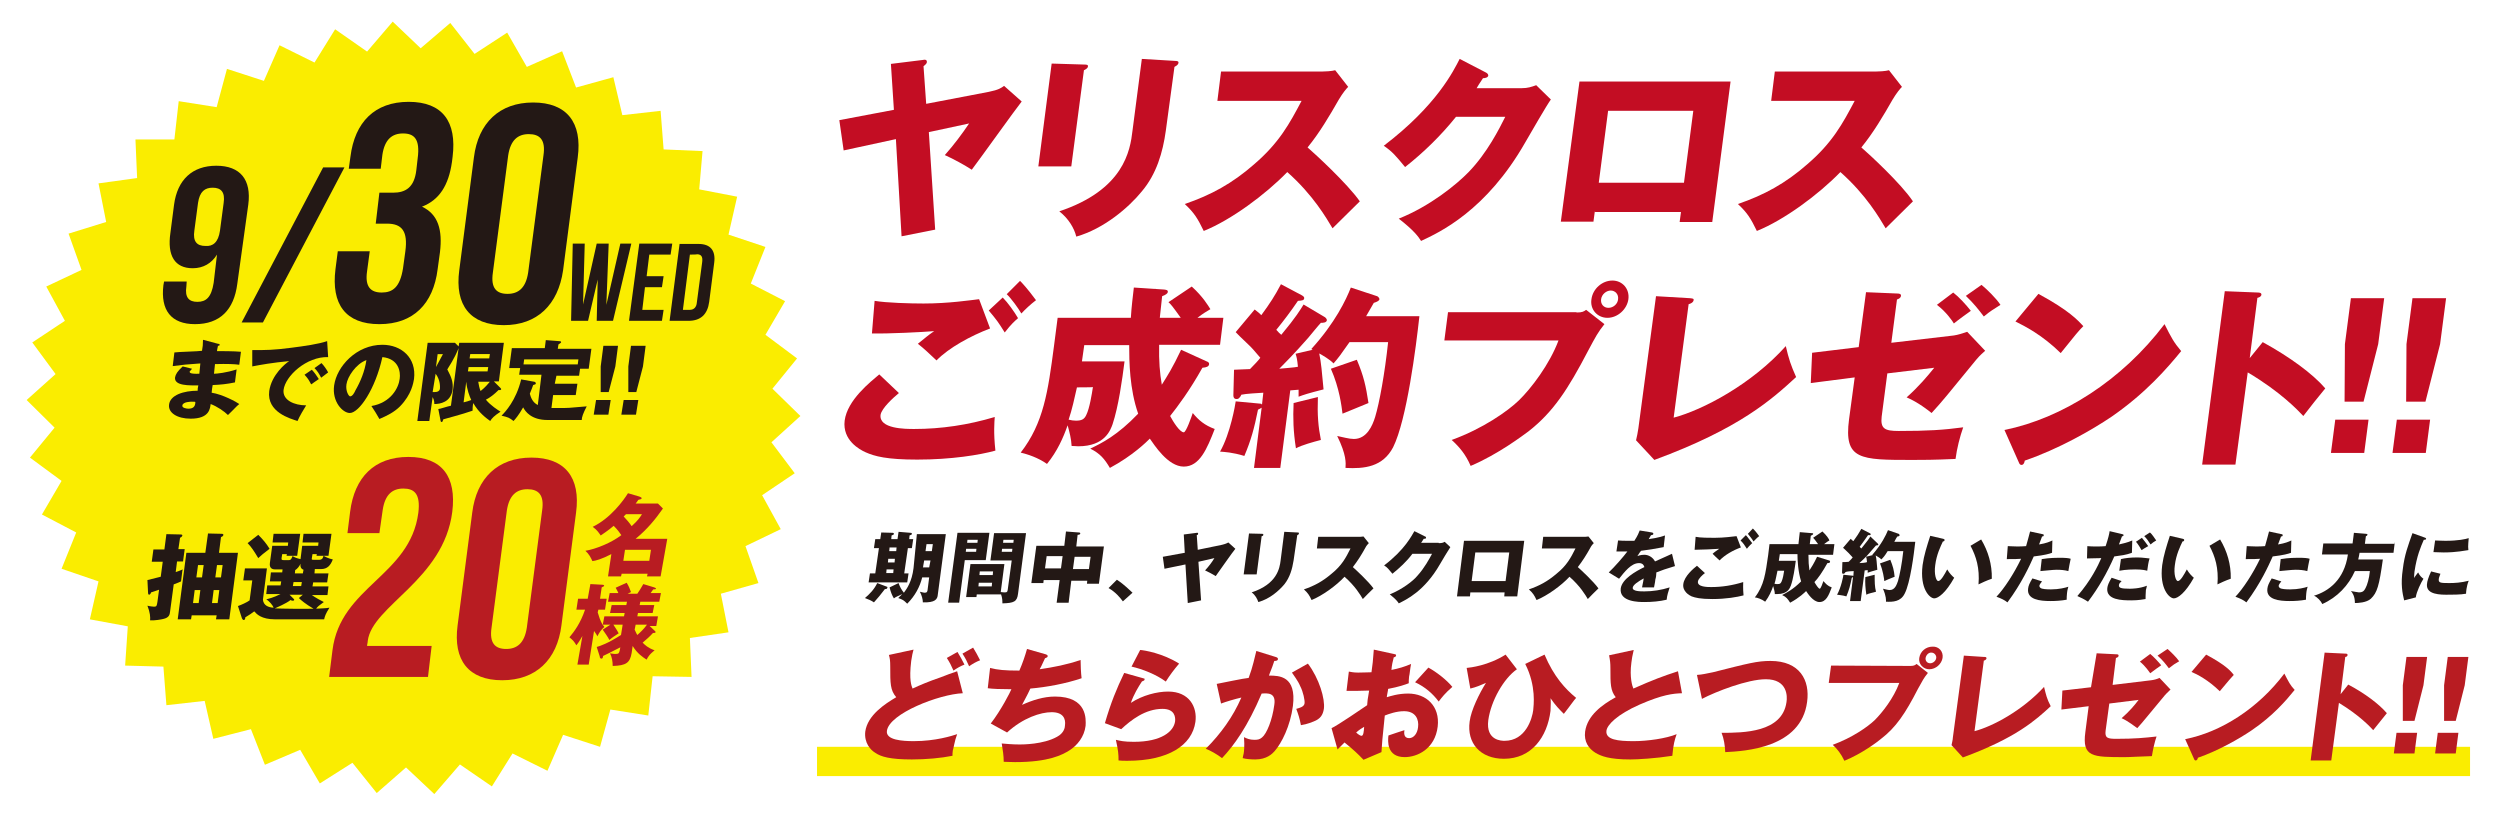 <?xml version="1.0" encoding="utf-8"?>
<!-- Generator: Adobe Illustrator 24.3.0, SVG Export Plug-In . SVG Version: 6.00 Build 0)  -->
<!DOCTYPE svg PUBLIC "-//W3C//DTD SVG 1.1//EN" "http://www.w3.org/Graphics/SVG/1.1/DTD/svg11.dtd">
<svg version="1.1" id="レイヤー_1" xmlns:x="http://ns.adobe.com/Extensibility/1.0/" xmlns:i="http://ns.adobe.com/AdobeIllustrator/10.0/" xmlns:graph="http://ns.adobe.com/Graphs/1.0/"
	 xmlns="http://www.w3.org/2000/svg" xmlns:xlink="http://www.w3.org/1999/xlink" x="0px" y="0px" viewBox="0 0 751.2 246.4"
	 style="enable-background:new 0 0 751.2 246.4;" xml:space="preserve">
<style type="text/css">
	.st0{fill:#C30D23;}
	.st1{fill:#FAED00;}
	.st2{fill:#231815;}
	.st3{fill:#B81C22;}
</style>
<g>
	<g>
		<path class="st0" d="M297.1,27.6c3-0.6,3.8-1.2,4.6-1.8l5.3,4.7c-1.7,2.1-12.5,17.2-15,20.5c-2-1.3-5.4-3.2-8.1-4.4
			c2.6-2.9,5.3-6.5,7.3-9.5l-12.1,2.6L281,69l-10.1,2l-1.7-29.2l-15.7,3.4l-1.3-9.1l16.4-3.1l-0.9-13.8l9.7-1.2
			c0.3-0.1,1.2-0.2,1.1,0.7c-0.1,0.6-0.7,0.9-1,1.2l0.8,11.3L297.1,27.6z"/>
		<path class="st0" d="M325.9,19.4c0.7,0,1.1,0.1,1,0.6c-0.1,0.6-0.8,0.9-1.2,1.1L321.9,50H312l4-30.9L325.9,19.4z M353.1,18.3
			c0.6,0,1.1,0.1,1,0.6c-0.1,0.7-0.9,1-1.2,1.2l-2.6,19.2c-0.9,6.5-2.8,13-7.2,18.2c-3.9,4.8-11.3,11.2-19.7,13.6
			c-0.6-2.5-2.3-5.4-5.1-7.6c19.4-6.5,21.3-18.2,22-24.3l2.8-21.5L353.1,18.3z"/>
		<path class="st0" d="M365.8,30.3l1.1-8.8h30.2c0.9,0,3.1-0.1,4.1-0.4l3.9,5c-0.6,0.6-1.6,1.8-2.8,3.8c-2.8,4.9-5.8,10-9.4,14.4
			c2.2,1.9,11.9,10.8,15.7,16.2c-2.2,2.2-5.9,5.8-8.2,8.1c-1.8-3-5.8-10-13.6-16.9c-6.6,6.8-16.9,14.4-25.1,17.7
			c-1.8-3.7-2.8-5.4-5.7-8.1c7.9-2.7,14.3-6.2,20.8-11.9c7.6-6.5,10.7-12.3,14.3-19.1C391.2,30.3,365.8,30.3,365.8,30.3z"/>
		<path class="st0" d="M457.2,26.5c1.9,0,3-0.4,4.4-0.9l4.4,4.3c-1.3,1.8-5.9,9.8-7.7,12.9c-11.7,20.5-25.7,27-31.3,29.6
			c-0.8-1.3-2.2-3.2-6.7-6.7c9.5-3.8,17.4-10.3,21-14c5.6-5.8,9.2-13,11-16.6h-14.8c-4.5,5.6-9.6,10.6-15.3,15.1
			c-2.8-3.4-3.8-4.6-6.4-6.4c16-12.2,21-22.6,22.8-26.1l7.9,4.1c0.2,0.1,0.7,0.4,0.7,0.9c-0.1,0.6-0.9,0.8-1.6,0.8
			c-1.2,1.8-1.5,2.3-1.9,3L457.2,26.5L457.2,26.5z"/>
		<path class="st0" d="M479.2,63.6l-0.4,3H469l5.6-42.1H520l-5.5,42.2h-9.8l0.4-3h-25.8v-0.1H479.2z M506,54.9l2.8-21.6h-25.6
			l-2.8,21.6H506z"/>
		<path class="st0" d="M532.2,30.3l1.1-8.8h30.2c0.9,0,3.1-0.1,4.1-0.4l3.9,5c-0.6,0.6-1.6,1.8-2.8,3.8c-2.8,4.9-5.8,10-9.4,14.4
			c2.2,1.9,11.9,10.8,15.5,16.2c-2.2,2.2-5.9,5.8-8.2,8.1c-1.8-3-5.8-10-13.6-16.9c-6.6,6.8-16.9,14.4-25.1,17.7
			c-1.8-3.7-2.8-5.4-5.7-8.1c7.9-2.7,14.3-6.2,20.8-11.9c7.6-6.5,10.7-12.3,14.3-19.1C557.5,30.3,532.2,30.3,532.2,30.3z"/>
		<path class="st0" d="M270.1,118.1c-1.8,1.5-5.1,4.5-5.5,6.5c-0.6,4.3,7.5,4.3,10.1,4.3c8.1,0,16.2-1.2,24.2-3.6
			c-0.1,1.5-0.4,4.7,0.2,10.1c-4.7,1.3-13.2,2.7-23.5,2.7c-9.2,0-12.8-1-15.5-2.2c-1.8-0.8-7-3.6-6.3-9.5
			c0.8-6.2,7.7-11.6,10.4-13.9L270.1,118.1z M297.5,98.7c-5.8,2.2-12.4,5.8-16.1,9.6c-1.9-1.8-3.9-3.7-5.6-5c2.5-2,3-2.5,4.9-3.8
			c-3.7,0.3-13.6,0.8-18.7,0.7l0.8-9.8c3.5,0.6,10.7,0.8,14.7,0.8c7.5,0,14.1-1,16.7-1.3L297.5,98.7z M301.3,89.4
			c1.5,1.5,3.5,4.3,4.6,6.2c-1,0.9-1.9,1.6-4,4.3c-2-3.2-2.3-3.6-4.8-6.6L301.3,89.4z M306.5,84.4c0.8,0.8,2.2,2.3,4.8,5.8
			c-1.7,1.3-3.2,2.7-4.4,4c-1-1.7-3.1-4.6-4.4-5.8L306.5,84.4z"/>
		<path class="st0" d="M362.6,108.6c0.3,0.1,0.8,0.3,0.7,0.9c-0.1,0.6-0.7,0.9-2,1c-3.8,6.8-7.4,11.6-9.7,14.5
			c0.9,1.7,2.9,4.9,4.1,4.9c0.7,0,2.3-4.6,2.7-5.8c1.8,2.2,3.6,3.7,6.6,4.8c-2.3,5.9-4.5,11.3-9.3,11.3s-8.9-6.6-10.2-8.4
			c-0.9,0.9-5.1,5.1-12,8.8c-1.6-2.7-2.9-4.3-5.9-5.8c3.4-1.6,8.2-4,14.4-10.5c-2.6-7.4-2.7-15.7-2.7-20.6h-13.5l-0.7,4.9h12.8
			c-0.7,5.5-1.8,13.5-3.6,18.9c-0.6,1.6-2.2,6.6-10.3,6.6c-0.7,0-1.1-0.1-2-0.1c-0.1-2-0.6-4.1-1.2-6.2c-1.3,3.7-3.1,7.8-6.2,11.6
			c-2.7-1.9-5.8-2.9-7.9-3.4c6.9-8.9,8.2-18.3,10-32l1.1-8.5h22c0.2-3.4,0.6-6.4,0.9-9.1l9.1,0.6c0.6,0.1,1.2,0.1,1.1,0.8
			c-0.1,0.4-0.6,0.8-1.7,1.2c-0.2,1.8-0.4,3.5-0.7,6.5h6.3c-2.5-3.5-3-4.1-3.7-4.7l7-4.7c3.4,3.1,4.9,5.7,5.6,6.8
			c-1.2,0.7-2.2,1.3-3.9,2.6h7.8l-1,8.1h-18.3c-0.1,5,0.2,8.5,0.8,12c1.7-2.7,3.2-5,5.8-10.5L362.6,108.6z M323.6,116.4
			c-0.7,3.1-1.5,6.8-2.5,9.7c0.8,0.2,1.5,0.3,2.2,0.3c1.7,0,2.5-0.4,3.1-1.7c1-2,1.7-6.4,2-8.4C328.5,116.4,323.6,116.4,323.6,116.4
			z"/>
		<path class="st0" d="M398.1,95.3c0.3,0.2,0.6,0.6,0.6,0.9c-0.1,0.8-1.2,0.8-1.8,0.8c-0.7,0.7-3.2,3.8-3.8,4.5
			c-0.8,0.9-4,4.6-8.7,9.3c0.8-0.1,5-0.4,5.6-0.6c-0.2-2.2-0.4-3-0.7-3.9l5.1-1.2c-0.1-0.1-0.2-0.2-0.4-0.2
			c7.2-7.9,10.5-14.9,11.9-18.5l7.9,2.6c0.3,0.1,0.7,0.6,0.7,0.9c-0.1,0.6-1.1,0.9-1.7,1.1c-0.6,1-0.9,1.6-2.3,4h16
			c-1,9.2-3.8,31.2-7.9,39.4c-3.1,5.9-8.6,6.5-14.3,6.2c0.1-1.5,0.3-3.9-2.5-9.6c1.5,0.3,3.6,0.9,5,0.9c3.9,0,5.6-4,6.4-6.6
			c1.3-4.3,2.9-13.1,3.9-22.5h-11.6c-2.5,3.6-3.4,4.8-4.8,6.4c-1.1-1.2-3.4-2.5-4.3-3c0.6,2.8,0.8,5.6,1.3,10.8
			c-4.7,1.2-5.9,1.6-7.5,2.2c0-1.5,0-1.7,0-2.1l-2.5,0.2l-3,23.3h-7.9l2.3-18.1c-0.3,0.2-0.7,0.4-1.1,0.6c-1.1,5.5-2.1,9.2-4.1,13.9
			c-3.6-1.1-6-1.2-7.3-1.3c3.1-5.4,4.6-14.2,4.7-15.1l7.5,0.7c0.2,0,0.3,0.1,0.4,0.3l0.4-3.6c-1.6,0.1-5.3,0.3-6.6,0.6
			c-0.1,0.2-0.3,0.7-0.7,1c-0.2,0.3-0.6,0.3-0.8,0.3c-0.6,0-0.9-0.4-0.9-1.1l0.2-7.7c1.5-0.1,3.1-0.1,4.8-0.2
			c1.3-1.3,2.7-2.8,3.1-3.4c-1-1.1-1.9-2.3-3-3.4c-3.4-3.2-3.7-3.6-4.4-4.3L377,93c1.2,0.9,1.5,1.2,2,1.7c2.7-3.7,4-5.7,5.9-9.3
			l6.4,3.4c0.3,0.2,0.6,0.4,0.6,0.8c-0.1,0.6-0.4,0.7-1.9,0.8c-2.1,3.1-4.3,6-6.5,8.7c0.8,0.9,1,1.1,1.5,1.5
			c4.5-5.4,5.7-7.5,6.7-9.1L398.1,95.3z M396,119.3c-0.2,5.4,0.1,8.9,0.9,12.9c-2.3,0.6-5.6,1.5-7.5,2.5c-0.8-5.1-0.9-9.1-0.7-13.6
			L396,119.3z M407.7,108.1c2.1,5,2.7,7.8,3.5,13c-2.6,1.1-7.6,3.1-7.8,3.2c-0.3-2.3-0.9-7.6-3.5-13.5L407.7,108.1z"/>
		<path class="st0" d="M473.7,93.9c1.8,0,2.2-0.3,2.9-0.8l5.5,4.3c-2,2.5-2.6,3.7-4.8,7.8c-6.2,11.9-10.6,18.6-18,24.4
			c-1.5,1.1-9.1,6.9-17.4,10.4c-1.5-3.5-3.4-5.7-5.7-7.8c9.4-3.4,16.9-8.7,20.2-11.9c3.7-3.6,9.2-10.8,11.9-18H434l1.1-8.5h38.6
			V93.9z M489.3,89.9c-0.4,3-3.2,5.6-6.3,5.6c-3,0-5.3-2.5-4.8-5.6c0.4-3.1,3.2-5.6,6.3-5.6C487.5,84.3,489.7,86.8,489.3,89.9z
			 M481.1,89.9c-0.2,1.5,0.8,2.6,2.2,2.6c1.5,0,2.8-1.2,2.9-2.6c0.2-1.5-0.9-2.6-2.2-2.6C482.7,87.3,481.3,88.4,481.1,89.9z"/>
		<path class="st0" d="M507.8,89.6c0.8,0.1,1.2,0.1,1.1,0.6c-0.1,0.7-1,1.1-1.5,1.2l-4.5,34.1c8.7-2.3,23.4-10,33.7-21.5
			c0.9,3.9,1.5,5.7,3.1,9.3c-7.2,6.6-16.8,15.4-42.6,24.9l-5.5-5.9c0.2-0.8,0.6-2.7,0.7-3.6l5.3-39.7L507.8,89.6z"/>
		<path class="st0" d="M560.7,87.8l9.5,0.4c0.4,0,1.1,0.1,1,0.7c-0.1,0.7-0.7,0.9-1.2,1.1l-1.7,13l18.8-2.2c1.3-0.2,2.5-0.6,4-1.1
			l5.4,5.7c-1.8,1.6-2.1,2-2.7,2.7c-9.1,11.1-10,12.3-13.4,16c-1-0.8-4-3.2-7.5-4.7c3.6-3.2,6.3-6.4,8.3-8.9l-14.1,1.7l-1.7,13
			c-0.4,3.6,0.9,4.3,5.1,4.3c8.7,0,13.5-0.3,19.4-1.1c-1,2.8-1.9,6.4-2.3,9.5c-6.7,0.3-10,0.3-12.9,0.3c-15.8,0-20.7,0-19.1-12.2
			l1.7-12.6l-13.2,1.7l0.4-9.1l14-1.7L560.7,87.8z M586.9,87.9c1.7,1.3,3.9,3.7,5.3,5.5c-1,0.7-3.9,2.8-5.1,3.8
			c-0.4-0.7-2.3-3.5-5.1-5.6L586.9,87.9z M595.4,85.6c1.5,1.2,4.4,4,5.7,6c-2.3,1.5-2.7,1.6-5,3.5c-1.6-2.1-2.9-3.8-5.4-6.2
			L595.4,85.6z"/>
		<path class="st0" d="M602.3,129.2c17.3-3.5,35.3-14.9,48.1-31.8c2,4,2.8,5.5,5,8.1c-4.1,5-10.5,12.5-20.9,19.7
			c-5.9,4-16.1,9.8-26.1,13.2c-0.1,0.7-0.4,1.3-1,1.3c-0.3,0-0.6-0.2-0.8-0.8L602.3,129.2z M612.5,88.3c9.3,5,12,8.1,13.5,9.7
			c-1.7,1.7-2.1,2.3-6.8,8.1c-5.6-5.5-10.8-8.1-13.6-9.5L612.5,88.3z"/>
		<path class="st0" d="M679.9,102.8c8.2,4.5,15,9.5,18.8,13.9c-3.1,3.8-3.5,4.3-6.6,8.3c-1.7-1.8-6.9-7.3-16.7-13.1l-3.7,27.7h-10
			l6.8-52.1l10,0.4c0.4,0,1.1,0.1,1,0.7s-0.8,0.8-1.2,0.9l-2.3,18.1L679.9,102.8z"/>
		<path class="st0" d="M701.7,126.1h10l-1.3,10h-10L701.7,126.1z M716.4,89.6l-1.8,13.8l-4.4,17.3h-5.7l0.1-17.3l1.8-13.8
			C706.4,89.6,716.4,89.6,716.4,89.6z"/>
		<path class="st0" d="M720.2,126.1h10l-1.3,10h-10L720.2,126.1z M735,89.6l-1.8,13.8l-4.4,17.3H723l0.1-17.3l1.8-13.8
			C724.9,89.6,735,89.6,735,89.6z"/>
	</g>
</g>
<rect x="245.5" y="224.4" class="st1" width="496.7" height="8.8"/>
<g>
	<path class="st2" d="M266.5,176.3c0.1,0,0.3,0.1,0.1,0.3c0,0.4-0.4,0.4-0.7,0.4c-1.2,1.6-2.3,2.9-3.3,4c-0.7-0.5-1.6-0.9-2.7-1.3
		c1.5-1.3,2.7-2.5,3.7-4.5L266.5,176.3z M269.7,161.9l0.3-2.1l3.6,0.3c0.3,0,0.4,0.1,0.4,0.3s-0.1,0.3-0.7,0.5l-0.1,1.1h1.2
		l-0.4,2.7h-1.2l-1.1,7.6h1.3l-0.4,2.7H261l0.4-2.7h1.6l1.1-7.6h-1.5l0.4-2.7h1.5l0.3-2l3.5,0.1c0.1,0,0.3,0.1,0.3,0.3
		c0,0.3-0.3,0.3-0.7,0.5l-0.1,1.1h1.9V161.9z M266.4,171.1l-0.1,1.1h2.1l0.1-1.1H266.4z M266.9,167.9l-0.1,1.1h2l0.1-1.1H266.9z
		 M275.5,160.5h8.7l-2.4,18.1c-0.1,1.5-0.8,2.5-4.5,2.4c0-0.8-0.3-2.1-0.9-3.2c0.5,0.1,1.1,0.3,1.5,0.3c0.7,0,0.7-0.4,0.8-0.7
		l0.5-3.9h-2.1c-0.7,2.8-2.1,5.5-4.5,7.9c-1.1-1.1-1.3-1.2-2.7-1.7c0.5-0.5,0.8-0.8,1.2-1.2c-1.6,0.8-1.9,0.8-2.5,1.3
		c-0.5-0.8-0.9-1.7-1.3-3.3l2.7-1.3c0.4,1.1,0.8,1.9,1.6,2.9c0.9-1.2,2.4-3.3,2.9-7.4L275.5,160.5z M267.3,164.5l-0.1,1.1h2.1
		l0.1-1.1H267.3z M279.6,168.4h-1.9l-0.3,1.7c0,0.1,0,0.3-0.1,0.4h1.9L279.6,168.4z M278.1,165.6h1.9l0.3-2.1h-1.9L278.1,165.6z"/>
	<path class="st2" d="M297.3,160.1l-1.1,8.2h-6.3l-1.7,12.8h-3.3l2.8-21H297.3z M290.3,164.9l-0.1,0.9h3.1l0.1-0.9H290.3z
		 M293.5,178.6l-0.1,0.8h-3.1l1.3-9.9h10.2l-1.1,8.4c0.7,0.1,1.1,0.1,1.3,0.1c0.7,0,0.7-0.3,0.8-0.8l1.2-8.8h-6.4l1.1-8.2h9.6
		l-2.4,18.2c-0.3,2.4-1.2,2.8-4.7,2.9c0-0.7,0-1.6-0.4-2.7h-7.4l0,0H293.5z M293.7,163.1l0.1-0.9h-3.1l-0.1,0.9H293.7z M294.1,175.1
		l-0.1,1.1h4l0.1-1.1H294.1z M298.3,172.8l0.1-1.1h-4l-0.1,1.1H298.3z M301.1,164.9l-0.1,0.9h3.1l0.1-0.9H301.1z M304.5,163.1
		l0.1-0.9h-3.1l-0.1,0.9H304.5z"/>
	<path class="st2" d="M321.1,181.1h-3.6l0.9-6.8h-4.8l-0.1,0.9h-3.6l1.5-11.2h8.4l0.5-4.3l3.9,0.3c0.1,0,0.4,0,0.4,0.3
		s-0.4,0.4-0.8,0.4l-0.4,3.5h8.3l-1.5,11.2h-3.6l0.1-0.9h-4.8L321.1,181.1z M319.3,167.1h-4.8l-0.5,3.7h4.8L319.3,167.1z M322.4,171
		h4.8l0.5-3.7h-4.8L322.4,171z"/>
	<path class="st2" d="M337.4,180.7c-0.9-1.2-2.1-2.7-4.3-4l2.5-2.5c2.3,1.5,3.9,3.2,4.7,3.9L337.4,180.7z"/>
	<path class="st2" d="M367.2,163.7c1.2-0.3,1.5-0.5,1.9-0.7l2.1,1.9c-0.7,0.8-4.9,6.8-5.9,8.2c-0.8-0.5-2.1-1.2-3.2-1.7
		c1.1-1.2,2.1-2.5,2.8-3.7l-4.8,1.1l0.8,11.6l-4,0.8l-0.7-11.6l-6.3,1.3l-0.5-3.6l6.6-1.2l-0.3-5.5l3.9-0.5c0.1,0,0.5-0.1,0.4,0.3
		c0,0.3-0.3,0.4-0.4,0.4l0.3,4.4L367.2,163.7z"/>
	<path class="st2" d="M379.2,160.4c0.3,0,0.4,0,0.4,0.3s-0.3,0.4-0.5,0.4l-1.5,11.5h-3.9l1.6-12.3L379.2,160.4z M389.9,160
		c0.3,0,0.4,0,0.4,0.3s-0.3,0.4-0.5,0.5l-1.1,7.6c-0.4,2.5-1.1,5.1-2.8,7.2c-1.6,1.9-4.4,4.4-7.8,5.3c-0.3-0.9-0.9-2.1-2-2.9
		c7.6-2.5,8.4-7.2,8.7-9.6l1.1-8.6L389.9,160z"/>
	<path class="st2" d="M395.7,164.8l0.4-3.5h12c0.4,0,1.2,0,1.6-0.1l1.6,2c-0.3,0.3-0.7,0.7-1.1,1.5c-1.1,2-2.3,3.9-3.7,5.7
		c0.9,0.8,4.7,4.3,6.2,6.4c-0.9,0.9-2.4,2.3-3.2,3.2c-0.7-1.2-2.3-3.9-5.5-6.7c-2.5,2.7-6.7,5.7-9.9,7c-0.7-1.5-1.1-2.1-2.3-3.2
		c3.2-1.1,5.6-2.4,8.3-4.7c3.1-2.5,4.3-4.8,5.7-7.6C405.8,164.8,395.7,164.8,395.7,164.8z"/>
	<path class="st2" d="M432.4,163.2c0.8,0,1.2-0.1,1.7-0.4l1.7,1.6c-0.5,0.7-2.4,3.9-3.1,5.1c-4.7,8.2-10.2,10.7-12.4,11.8
		c-0.3-0.5-0.9-1.3-2.7-2.7c3.7-1.5,7-4,8.3-5.6c2.1-2.3,3.6-5.1,4.4-6.6h-5.9c-1.7,2.3-3.9,4.3-6,6c-1.1-1.3-1.5-1.9-2.5-2.5
		c6.3-4.8,8.3-9,9.1-10.3l3.2,1.6c0.1,0,0.3,0.1,0.3,0.4c0,0.3-0.4,0.3-0.7,0.3c-0.5,0.7-0.5,0.9-0.8,1.2h5.3v0.1H432.4z"/>
	<path class="st2" d="M441.8,178l-0.1,1.2h-3.9l2.1-16.7H458l-2.1,16.7H452l0.1-1.2H441.8z M452.4,174.6l1.1-8.6h-10.2l-1.1,8.6
		H452.4z"/>
	<path class="st2" d="M463.3,164.8l0.4-3.5h12c0.4,0,1.2,0,1.6-0.1l1.6,2c-0.3,0.3-0.7,0.7-1.1,1.5c-1.1,2-2.3,3.9-3.7,5.7
		c0.9,0.8,4.7,4.3,6.2,6.4c-0.9,0.9-2.4,2.3-3.2,3.2c-0.7-1.2-2.3-3.9-5.5-6.7c-2.5,2.7-6.7,5.7-9.9,7c-0.7-1.5-1.1-2.1-2.3-3.2
		c3.2-1.1,5.6-2.4,8.3-4.7c3.1-2.5,4.3-4.8,5.7-7.6C473.5,164.8,463.3,164.8,463.3,164.8z"/>
	<path class="st2" d="M496.4,160c0.1,0,0.4,0.1,0.4,0.4c0,0.3-0.4,0.4-0.7,0.4l-0.7,1.2c0.7-0.1,2.9-0.4,4.9-1.1l-0.4,3.5
		c-3.6,0.7-4,0.7-6.8,1.1c-0.4,0.5-0.4,0.5-1.1,1.6c0.9-0.4,1.9-0.4,2.1-0.4c1.2,0,2.5,0.7,3.2,2c3.7-1.6,4.1-1.9,5.1-2.3l0.9,3.7
		c-2.7,0.8-4.1,1.3-5.6,1.9c0,0.7-0.1,1.5-0.3,2.1c-0.1,1.1-0.3,1.7-0.4,2.4c-0.8,0-1.6,0-2.3,0c-0.8,0-0.9,0-1.3,0
		c0.1-0.8,0.3-1.2,0.5-2.7c-1.6,0.9-3.2,1.9-3.3,2.8c-0.1,1.1,2.3,1.1,3.5,1.1c2.5,0,5.1-0.4,7.6-1.2c-0.4,1.2-0.8,2.5-0.9,3.7
		c-2.1,0.5-4.4,0.7-6.7,0.7c-1.6,0-7.6,0-7.1-4.1c0.4-2.8,4.4-5.1,7.1-6.4c-0.3-1.1-1.1-1.2-1.6-1.2c-2.4,0-4.4,2.7-6,4.7l-3.1-1.9
		c1.7-1.6,4.5-4.8,5.6-6.3c-1.3,0-2.3,0-3.3,0l0.5-3.3c0.7,0.1,2,0.1,3.6,0.1c0.7,0,0.9,0,1.3,0c1.1-1.7,1.3-2.4,1.6-3.1L496.4,160z
		"/>
	<path class="st2" d="M512.3,172.2c-0.7,0.5-2,1.7-2.1,2.5c-0.3,1.7,2.9,1.7,4,1.7c3.2,0,6.4-0.5,9.6-1.5c0,0.5-0.1,1.9,0.1,4
		c-1.9,0.5-5.2,1.1-9.4,1.1c-3.6,0-5.1-0.4-6.2-0.8c-0.7-0.3-2.8-1.5-2.5-3.7c0.3-2.4,3.1-4.7,4.1-5.5L512.3,172.2z M523.1,164.5
		c-2.3,0.8-4.9,2.3-6.4,3.9c-0.8-0.7-1.6-1.5-2.1-2c0.9-0.8,1.2-0.9,2-1.5c-1.5,0.1-5.5,0.3-7.4,0.3l0.3-3.9
		c1.3,0.3,4.3,0.3,5.7,0.3c2.9,0,5.6-0.4,6.6-0.5L523.1,164.5z M524.6,160.8c0.5,0.5,1.3,1.7,1.9,2.4c-0.4,0.4-0.8,0.7-1.6,1.7
		c-0.8-1.2-0.9-1.5-1.9-2.5L524.6,160.8z M526.7,158.8c0.3,0.3,0.9,0.9,1.9,2.3c-0.7,0.5-1.2,1.1-1.7,1.6c-0.4-0.7-1.2-1.7-1.7-2.3
		L526.7,158.8z"/>
	<path class="st2" d="M549.6,168.4c0.1,0,0.3,0.1,0.3,0.4s-0.3,0.4-0.8,0.4c-1.5,2.7-2.9,4.7-3.9,5.7c0.4,0.7,1.2,2,1.6,2
		c0.3,0,0.9-1.7,1.1-2.3c0.7,0.8,1.3,1.5,2.5,1.9c-0.9,2.4-1.7,4.4-3.7,4.4c-1.9,0-3.6-2.7-4-3.3c-0.4,0.4-2,2-4.8,3.5
		c-0.7-1.1-1.1-1.7-2.4-2.3c1.3-0.7,3.2-1.6,5.7-4.1c-0.9-2.9-1.1-6.2-1.1-8.2h-5.3l-0.3,2h5.1c-0.3,2.1-0.7,5.3-1.5,7.5
		c-0.3,0.7-0.9,2.5-4,2.5c-0.3,0-0.4,0-0.8,0c0-0.8-0.3-1.6-0.5-2.4c-0.5,1.5-1.2,3.1-2.4,4.7c-1.1-0.8-2.3-1.2-3.1-1.3
		c2.8-3.6,3.2-7.2,4-12.7l0.4-3.3h8.7c0.1-1.3,0.3-2.5,0.4-3.6l3.6,0.3c0.3,0,0.5,0,0.4,0.3c0,0.1-0.3,0.3-0.7,0.5
		c-0.1,0.7-0.1,1.3-0.3,2.5h2.5c-0.9-1.3-1.2-1.6-1.5-1.9l2.8-1.9c1.3,1.2,2,2.3,2.1,2.7c-0.5,0.3-0.9,0.5-1.6,1.1h3.1l-0.4,3.2
		h-7.4c0,2,0.1,3.3,0.3,4.7c0.7-1.1,1.3-2,2.3-4.1L549.6,168.4z M534.1,171.5c-0.3,1.2-0.5,2.7-0.9,3.9c0.3,0.1,0.5,0.1,0.9,0.1
		c0.7,0,0.9-0.1,1.2-0.7c0.4-0.8,0.7-2.5,0.8-3.3H534.1z"/>
	<path class="st2" d="M564.1,163.2c0.1,0.1,0.3,0.3,0.3,0.4c0,0.3-0.5,0.3-0.7,0.3c-0.3,0.3-1.3,1.5-1.5,1.7
		c-0.3,0.4-1.6,1.9-3.5,3.6c0.3,0,2-0.1,2.3-0.3c-0.1-0.8-0.1-1.2-0.3-1.6l2-0.5l-0.1-0.1c2.8-3.2,4.1-5.9,4.7-7.4l3.2,1.1
		c0.1,0,0.3,0.3,0.3,0.4c0,0.3-0.4,0.4-0.7,0.4c-0.3,0.4-0.4,0.7-0.9,1.6h6.3c-0.4,3.6-1.5,12.4-3.2,15.6c-1.2,2.4-3.5,2.5-5.6,2.4
		c0-0.5,0.1-1.6-0.9-3.9c0.5,0.1,1.5,0.4,2,0.4c1.6,0,2.1-1.6,2.5-2.7c0.5-1.7,1.2-5.2,1.6-9h-4.7c-0.9,1.5-1.3,1.9-1.9,2.5
		c-0.4-0.5-1.3-0.9-1.7-1.2c0.3,1.1,0.3,2.3,0.5,4.3c-1.9,0.5-2.3,0.7-2.9,0.9c0-0.5,0-0.7,0-0.8l-0.9,0.1l-1.2,9.2h-3.2l0.9-7.2
		c-0.1,0.1-0.3,0.1-0.4,0.3c-0.4,2.1-0.8,3.6-1.6,5.5c-1.3-0.4-2.4-0.4-2.8-0.5c1.2-2.1,1.9-5.6,1.9-6l2.9,0.3c0.1,0,0.1,0,0.1,0.1
		l0.1-1.5c-0.7,0-2.1,0.1-2.5,0.3c0,0.1-0.1,0.3-0.3,0.4c-0.1,0.1-0.3,0.1-0.3,0.1c-0.3,0-0.4-0.1-0.4-0.4l0.1-3.1
		c0.5,0,1.2,0,1.9-0.1c0.5-0.5,1.1-1.1,1.2-1.3c-0.4-0.4-0.8-0.9-1.2-1.3c-1.3-1.2-1.5-1.5-1.7-1.6l2.3-2.7c0.4,0.4,0.5,0.5,0.8,0.7
		c1.1-1.5,1.6-2.3,2.4-3.7l2.5,1.3c0.1,0.1,0.3,0.1,0.3,0.3c0,0.3-0.1,0.3-0.8,0.3c-0.8,1.2-1.7,2.4-2.5,3.5
		c0.3,0.4,0.4,0.4,0.5,0.5c1.7-2.1,2.3-2.9,2.7-3.6L564.1,163.2z M563.3,172.7c0,2.1,0,3.6,0.4,5.1c-0.9,0.3-2.3,0.5-2.9,0.9
		c-0.3-2-0.4-3.6-0.3-5.3L563.3,172.7z M568,168.2c0.8,2,1.1,3.1,1.3,5.1c-1.1,0.4-2.9,1.2-3.1,1.3c-0.1-0.9-0.4-3.1-1.3-5.3
		L568,168.2z"/>
	<path class="st2" d="M583.9,161.9c0.3,0.1,0.4,0.1,0.4,0.4s-0.3,0.4-0.5,0.4c-0.7,1.5-1.9,3.9-2.3,7.1c-0.4,2.8,0.3,4.8,0.9,4.8
		c0.8,0,1.9-2,2.7-3.5c0.7,1.2,1.5,2,2.1,2.5c-2.5,4.5-4.8,6.2-6,6.2c-1.3,0-4.4-2.8-3.5-10c0.4-2.9,1.3-5.7,2.3-8.8L583.9,161.9z
		 M595.3,162.1c2.1,3.5,3.3,7.5,3.2,11.8c-1.5,0.5-3.2,1.3-4,1.7c0.4-4.9-0.7-8.4-2.4-11.6L595.3,162.1z"/>
	<path class="st2" d="M613.7,160.5c0.3,0,0.4,0.1,0.4,0.4s-0.4,0.3-0.5,0.3c-0.1,0.4-0.8,2-0.9,2.4c2.3-0.4,3.1-0.8,4-1.2l-0.1,3.7
		c-0.8,0.3-2.1,0.7-5.5,1.1c-1.3,2.9-3.6,8-7.9,13.8c-0.9-0.7-1.7-1.1-3.3-1.7c2.3-2.4,5.3-7,7.4-11.4c-1.5,0.1-1.7,0.1-4.3,0.1
		l0.3-3.9c0.7,0,1.5,0.1,2.7,0.1c1.1,0,1.7,0,2.8-0.1c0.5-1.7,0.9-3.3,1.2-4.4L613.7,160.5z M613.6,174.7c-0.7,0.8-0.8,1.2-0.8,1.3
		c0,0.3,0.1,0.5,0.4,0.7c0.4,0.3,1.7,0.4,3.1,0.4c2.4,0,4.3-0.5,5.2-0.8c-0.1,0.4-0.3,0.9-0.4,1.9c-0.1,0.8-0.1,1.5-0.1,2
		c-1.7,0.3-3.3,0.4-4.9,0.4c-3.1,0-7.1-0.4-6.7-3.7c0.1-0.9,0.4-1.6,1.3-3.1L613.6,174.7z M613.5,168c2.3-0.4,4.8-0.4,5.2-0.4
		c2,0,2.9,0.1,3.5,0.3c-0.4,1.7-0.4,2.1-0.7,3.7c-1.1-0.3-2.3-0.4-3.5-0.4c-1.3,0-3.3,0.3-4.9,0.4L613.5,168z"/>
	<path class="st2" d="M637.7,160.5c0.1,0,0.4,0.1,0.4,0.3c0,0.3-0.4,0.3-0.5,0.4c-0.1,0.4-0.8,2-0.9,2.4c1.2-0.3,2.4-0.5,4-1.2
		l-0.1,3.7c-1.9,0.7-3.2,0.8-5.3,1.1c-2.1,4.8-4.7,9.4-7.9,13.6c-1.2-0.8-2.1-1.2-3.2-1.7c4.1-4.7,6.2-9.1,7.2-11.4
		c-0.7,0-3.6,0.1-4.3,0.1l0.1-3.7c0.9,0.1,1.7,0.1,2.7,0.1c0.9,0,2,0,2.8-0.1c0.8-2.4,1.1-3.7,1.2-4.5L637.7,160.5z M637.5,174.6
		c-0.4,0.4-0.8,0.8-0.8,1.2c-0.1,0.8,0.5,1.1,3.2,1.1c0.5,0,2.9,0,5.2-0.9c-0.1,0.4-0.1,0.7-0.3,1.3c-0.1,1.5-0.1,2.1-0.1,2.7
		c-0.7,0.1-2.1,0.4-4.3,0.4c-2.8,0-7.6-0.1-7.2-3.7c0.1-0.8,0.4-1.6,1.3-3.1L637.5,174.6z M637.3,168c1.2-0.3,2.9-0.5,4.9-0.5
		c1.7,0,3.2,0.3,3.7,0.3c-0.4,1.3-0.5,2.3-0.7,3.7c-0.4-0.1-1.3-0.4-3.6-0.4c-0.3,0-2.8,0-4.8,0.4L637.3,168z M643.6,161.6
		c0.7,0.8,1.3,1.7,1.9,2.5c-0.8,0.4-1.2,0.7-2,1.2c-1.1-1.9-1.5-2.3-1.7-2.5L643.6,161.6z M646,160c0.7,0.5,1.5,1.9,1.9,2.4
		c-0.8,0.5-0.9,0.5-1.7,1.2c-0.7-1.1-1.1-1.7-1.9-2.5L646,160z"/>
	<path class="st2" d="M655.9,161.9c0.3,0.1,0.4,0.1,0.4,0.4s-0.3,0.4-0.5,0.4c-0.7,1.5-1.9,3.9-2.3,7.1c-0.4,2.8,0.3,4.8,0.9,4.8
		c0.8,0,1.9-2,2.7-3.5c0.7,1.2,1.5,2,2.1,2.5c-2.5,4.5-4.8,6.2-6,6.2c-1.3,0-4.4-2.8-3.5-10c0.4-2.9,1.3-5.7,2.3-8.8L655.9,161.9z
		 M667.1,162.1c2.1,3.5,3.3,7.5,3.2,11.8c-1.5,0.5-3.2,1.3-4,1.7c0.4-4.9-0.7-8.4-2.4-11.6L667.1,162.1z"/>
	<path class="st2" d="M685.5,160.5c0.3,0,0.4,0.1,0.4,0.4s-0.4,0.3-0.5,0.3c-0.1,0.4-0.8,2-0.9,2.4c2.3-0.4,3.1-0.8,4-1.2l-0.1,3.7
		c-0.8,0.3-2.1,0.7-5.5,1.1c-1.3,2.9-3.6,8-7.9,13.8c-0.9-0.7-1.7-1.1-3.3-1.7c2.3-2.4,5.3-7,7.4-11.4c-1.5,0.1-1.7,0.1-4.3,0.1
		l0.3-3.9c0.7,0,1.5,0.1,2.7,0.1c1.1,0,1.7,0,2.8-0.1c0.5-1.7,0.9-3.3,1.2-4.4L685.5,160.5z M685.5,174.7c-0.7,0.8-0.8,1.2-0.8,1.3
		c0,0.3,0.1,0.5,0.4,0.7c0.4,0.3,1.7,0.4,3.1,0.4c2.4,0,4.3-0.5,5.2-0.8c-0.1,0.4-0.3,0.9-0.4,1.9c-0.1,0.8-0.1,1.5-0.1,2
		c-1.7,0.3-3.3,0.4-4.9,0.4c-3.1,0-7.1-0.4-6.7-3.7c0.1-0.9,0.4-1.6,1.3-3.1L685.5,174.7z M685.3,168c2.3-0.4,4.8-0.4,5.2-0.4
		c2,0,2.9,0.1,3.5,0.3c-0.4,1.7-0.4,2.1-0.7,3.7c-1.1-0.3-2.3-0.4-3.5-0.4c-1.3,0-3.3,0.3-4.9,0.4L685.3,168z"/>
	<path class="st2" d="M719.6,162.8l-0.4,3.3H709c-0.1,0.8-0.3,1.5-0.4,2h7.4c-1.1,7.9-1.7,10-3.6,11.8c-1.3,1.2-3.9,1.3-4.8,1.3
		c0-2.1-0.8-3.2-1.2-3.6c0.7,0.1,2.1,0.4,2.4,0.4c1.2,0,1.6-0.5,2-1.3c0.5-0.9,1.1-2.9,1.3-5.1h-4.5c-1.9,4.3-5.3,7.9-9.8,9.9
		c-0.4-0.9-1.5-2.1-2.5-2.5c4.3-1.3,9.1-4.7,10.2-12.4h-7.8l0.4-3.3h8.8l0.4-3.2l3.7,0.3c0.1,0,0.4,0.1,0.4,0.3
		c0,0.1-0.3,0.4-0.5,0.4l-0.3,2.3h9L719.6,162.8L719.6,162.8z"/>
	<path class="st2" d="M728.5,161.5c0.4,0.1,0.5,0.3,0.5,0.4c0,0.3-0.5,0.3-0.7,0.3c-0.9,2.1-2.1,4.8-2.8,9.6
		c-0.1,0.9-0.1,1.2-0.1,1.9c0.1-0.3,0.9-1.3,1.2-1.7c0.5,1.1,1.2,1.6,1.6,1.9c-0.7,1.1-2.1,3.9-2.3,5.6l-3.5,0.9
		c-0.5-2.1-1.1-4.8-0.4-9.4c0.5-4.3,1.6-7.1,2.9-10.8L728.5,161.5z M733.3,172.4c-0.1,0.4-0.5,1.2-0.5,1.6c-0.1,1.1,0.4,1.2,3.1,1.2
		c1.6,0,3.6-0.1,5.9-0.7c-0.7,1.7-0.8,3.5-0.8,3.9c-1.6,0.3-4.3,0.3-6,0.3c-3.5,0-6.2-0.7-5.7-3.5c0-0.3,0.3-1.6,1.2-3.5
		L733.3,172.4z M731.7,162.4c0.7,0,1.6,0.1,3.1,0.1c3.9,0,6-0.5,7-0.8c0,0.4-0.3,2.4-0.1,3.6c-0.9,0.1-3.5,0.7-7.4,0.7
		c-1.3,0-2.3-0.1-3.1-0.1L731.7,162.4z"/>
	<path class="st3" d="M289.3,208.3c-7.1,0.3-22.1,6.1-22.8,11.3c-0.4,2.8,4.7,3.1,8.1,3.1c6.5,0,11.5-1.6,13-2.1
		c-0.8,2.1-1.1,4.5-1.3,4.9c-0.1,0.7-0.1,1.1-0.1,1.6c-3.5,0.7-7.9,1.1-12.2,1.1c-6.5,0-9.3-0.8-11-2c-1.4-0.8-3.4-3-3-6.4
		c0.7-4.9,5.9-8.3,9.3-10.3c-1.8-2.1-1.8-4.1-1.8-9.2c0-1.8-0.1-2.4-0.4-3.5l7.4-1.6c-0.3,1-0.4,1.6-0.7,3.4
		c-0.7,5.8,0.1,7.5,0.4,8.3c2.4-1.1,4.7-2.1,8.5-3.4c0.7-0.3,4.2-1.6,4.9-1.8L289.3,208.3z M287.7,195.9c0.8,1.3,1.4,2.4,2.1,3.8
		c-1.1,0.4-2.3,1.1-3.3,1.8c-0.6-1.4-1.1-2.4-2-3.8L287.7,195.9z M292.4,194.6c0.8,1.3,1.4,2.4,2.1,3.8c-1.1,0.4-2.3,1.1-3.3,1.8
		c-0.6-1.4-1.1-2.4-2-3.8L292.4,194.6z"/>
	<path class="st3" d="M314.2,196.6c0.3,0.1,0.7,0.3,0.6,0.6c0,0.3-0.3,0.4-0.8,0.6c-1.1,2.5-1.3,2.7-1.6,3.3
		c4.1-0.6,8.3-1.4,12.3-2.8c0,1.3,0.1,4,0.3,5.5c-4.7,1.6-10.6,2.7-15.4,3.1c-1.1,2.4-1.6,3.1-2.5,4.9c3.1-1.4,6.5-2.5,9.9-2.5
		c9.8,0,9.3,6.9,9.2,8.8c-0.4,3.3-2.5,5.9-4.9,7.4c-2.1,1.3-6.1,3.5-16.3,3.5c-1.6,0-2.5-0.1-3.4-0.1c0-1.8-0.3-3.7-0.6-5.5
		c1,0.1,3.3,0.3,5.4,0.3c0.8,0,7.1,0,11.2-2.3c2.1-1.1,2.4-2.8,2.4-3.4c0.3-2.1-0.6-4-4-4c-3.3,0-8.6,1.7-13.4,6.1l-4.9-2.7
		c3.1-4,5.9-9.5,6.2-10.3c-3.3,0-5.7-0.1-7.1-0.3l0.7-6.1c2.3,0.6,4.4,0.8,8.8,0.8c1-2.3,1.7-4.4,2.3-6.5L314.2,196.6z"/>
	<path class="st3" d="M343.5,203.8c0.3,0.1,0.6,0.1,0.4,0.4c0,0.4-0.6,0.4-0.8,0.6c-1.1,1.7-2.4,3.8-3.3,6.4
		c3.5-2.3,7.9-3.4,11.2-3.4c6.4,0,8.8,4.7,8.2,9.1c-1,7.1-8.2,11.7-20.4,11.7c-1.1,0-2,0-2.7-0.1c0-2-0.1-3-0.8-6.2
		c1.3,0.3,2.4,0.6,5.4,0.6c8.3,0,12-3.1,12.4-6.2c0.1-1.1,0-3.7-3.8-3.7c-5.2,0-9.5,3.4-12.4,6.1l-4.9-1.8
		c1.8-6.2,3.5-10.3,5.8-15.1L343.5,203.8z M342.6,195.3c1.3,0.1,6.8,1,11.7,4.1c-1.7,2-2.8,3.5-4,5.4c-2.8-2.1-7.1-3.8-10.3-4.5
		L342.6,195.3z"/>
	<path class="st3" d="M383.3,197.4c0.4,0.1,0.7,0.3,0.7,0.6c0,0.6-0.8,0.6-1.1,0.6c-0.8,2.5-1.3,3.4-1.6,4.4c3.1,0,8.3,0.1,7.2,9.1
		c-0.8,6.1-3.4,11.2-5.5,13.6c-0.7,0.8-2.4,2.5-5.8,2.5c-1.1,0-2.8-0.1-3.8-0.4c0.1-0.4,0.1-0.7,0.3-1.4c0.1-0.6,0.3-2.1,0.1-4.9
		c0.8,0.4,1.7,0.8,3.1,0.8c1,0,1.6-0.1,2.3-0.7c1.4-1.1,3.1-5.2,3.7-9.8c0.6-3.8-2.1-3.5-3.8-3.4c-4.2,9.9-8.3,15.6-11.9,19.4
		c-1.4-1.1-3.7-2.4-4.9-2.8c4.5-4.5,8.2-9.6,10.7-15.4c-1.8,0.4-4.8,1.3-6.1,1.8l-1.3-5.9c1.6-0.3,8.2-1.7,9.6-1.8
		c1.3-3.5,1.8-6.2,2.3-8.1L383.3,197.4z M393,199.4c3.4,4.5,5.2,10.6,4.8,13.6c-0.3,1.8-1,3-3.1,3.8c-0.3,0.1-1.8,0.8-3.8,1.1
		c-0.4-2.1-0.8-3.3-1.4-4.9c1-0.3,2.4-0.6,2.5-1.7c0.1-0.8-0.4-3.4-1.3-5.1c-0.7-1.7-2-3.3-2.5-4.1L393,199.4z"/>
	<path class="st3" d="M418.8,196.5c0.4,0.1,0.7,0.1,0.7,0.4c0,0.4-0.4,0.6-0.7,0.6c-0.3,1.1-0.6,2.4-0.7,3.8c2.1-0.4,4.1-1,5.9-1.8
		c-0.3,1.4-0.4,3.1-0.6,3.8c-0.1,1-0.1,1.3-0.1,2c-1,0.4-3,1.1-6.2,1.7c0,0.4-0.4,2.1-0.4,2.5c1-0.3,3.4-1.1,6.4-1.1
		c5.5,0,9.6,3.8,8.9,9.9c-0.8,6.8-6.2,9.2-9.9,9.2c-5.5,0-5.1-4.9-4.9-6.5c0.8-0.3,4.2-1.4,4.8-1.6c-0.1,0.7-0.3,2.4,1.4,2.4
		c1.4,0,2.5-1.4,2.7-3.3c0.3-2.3-0.7-4.8-4.2-4.8c-2.3,0-4.5,0.8-5.8,1.3c-0.8,7.4-0.8,8.2-1,11l-5.4,2.3c-1.7-1.8-3.1-3.1-5.7-5.2
		c-1,1-1.6,1.6-2.1,2.1l-1.8-6.4c1.8-0.8,9.2-5.9,10.7-6.9c0.1-1.3,0.1-1.6,0.6-4.4c-2.1,0.1-4.8,0.1-6.8,0.1l0.7-5.8
		c0.7,0.1,1.3,0.3,2.8,0.3c1.4,0,3.5-0.1,4-0.1c0.4-2.7,0.4-3.1,0.7-6.8L418.8,196.5z M407.5,220.1c0.6,0.6,1.3,1,1.6,1
		c0.6,0,0.7-1.3,0.8-2.7C409.4,218.7,408.5,219.2,407.5,220.1z M429.2,200.6c2.4,1.3,5.5,3.7,7.2,5.8c-2.3,2-3.1,3.1-4.1,4.4
		c-1.8-2.4-4.1-4.4-7.1-5.8L429.2,200.6z"/>
	<path class="st3" d="M455.8,201.1c-4,2.8-7.8,9.5-8.6,15.3c-0.8,6.2,4.1,6.2,4.9,6.2c6.4,0,8.3-6.8,8.6-9.2c0.1-1.3,1-7.2-2.4-13.9
		l5.8-2.8c2.8,6.6,6.2,10.3,9.5,13c-0.6,0.6-1.8,2.4-3.7,4.8c-1.3-1.3-2.5-2.5-4-4.7c0.1,0.8,0.1,1.7,0,3.8c-1,7.9-5.7,14.4-14,14.4
		c-7.1,0-11.2-4.7-10.3-11.2c0.4-3.4,3-8.6,4.9-11.6c-1.6,0.7-3,1.3-4.7,1.7l-1.1-6.2c1.1-0.1,6.5-0.7,11.7-4L455.8,201.1z"/>
	<path class="st3" d="M505.4,208.3c-2.7,0.1-5.8,0.4-12.7,3.4c-6.8,3-9.8,6.1-10,7.9c-0.3,2.7,3.5,3.1,8.2,3.1
		c4.1,0,9.8-0.8,12.9-2.1c-0.6,1.7-1,3.1-1.3,6.5c-5.1,0.8-10.5,1.1-12.6,1.1c-6.4,0-8.8-1-10.5-2c-2.1-1.3-3.5-3.4-3.1-6.4
		c0.7-4.9,5.2-8.1,9.2-10.3c-1.6-2-1.6-4-1.6-8.6c0-1.7-0.1-2.4-0.4-4l7.4-1.6c-0.4,1.8-0.6,2.7-0.7,3.8c-0.6,4.4,0.3,7.2,0.6,7.8
		c6.1-2.7,8.8-3.7,13.4-5.2L505.4,208.3z"/>
	<path class="st3" d="M509.9,202.8c1.7-0.1,2.7-0.4,4.8-0.8c10.7-2.7,13.3-3.4,17.3-3.4c8.8,0,11.9,5.8,11,12.3
		c-1.8,13.9-18.7,14.8-24.6,15.1c-0.1-2.1-0.4-4-1.1-5.8c6.6,0,18.2-0.1,19.5-9.2c0.3-1.8,0.3-6.9-6.2-6.9c-5.5,0-15,3.7-19.2,5.9
		L509.9,202.8z"/>
	<path class="st3" d="M574.1,200.1c1.1,0,1.4-0.3,1.8-0.6l3.4,2.7c-1.3,1.6-1.6,2.3-3,4.8c-3.8,7.4-6.6,11.6-11.2,15.1
		c-0.8,0.7-5.7,4.4-10.9,6.5c-1-2.1-2.1-3.5-3.5-4.8c5.8-2.1,10.5-5.4,12.6-7.4c2.3-2.3,5.7-6.6,7.4-11.2h-21.2l0.7-5.2L574.1,200.1
		L574.1,200.1z M583.7,197.7c-0.3,1.8-2,3.4-4,3.4c-1.8,0-3.3-1.6-3-3.4c0.3-2,2-3.4,4-3.4C582.6,194.2,584,195.8,583.7,197.7z
		 M578.6,197.7c-0.1,0.8,0.4,1.6,1.4,1.6c0.8,0,1.7-0.7,1.8-1.6c0.1-0.8-0.6-1.6-1.4-1.6C579.6,196,578.8,196.7,578.6,197.7z"/>
	<path class="st3" d="M596.2,197.4c0.4,0,0.7,0,0.7,0.4s-0.6,0.7-0.8,0.7l-2.8,21.2c5.4-1.4,14.4-6.2,20.9-13.3
		c0.6,2.4,0.8,3.5,2,5.8c-4.4,4.1-10.5,9.6-26.4,15.4l-3.4-3.7c0.1-0.6,0.4-1.7,0.4-2.3l3.3-24.6L596.2,197.4z"/>
	<path class="st3" d="M630,196.3l5.9,0.3c0.3,0,0.7,0,0.7,0.4s-0.4,0.6-0.8,0.7l-1,8.1l11.6-1.4c0.8-0.1,1.6-0.3,2.5-0.7l3.3,3.5
		c-1.1,1-1.3,1.3-1.7,1.7c-5.7,6.8-6.2,7.6-8.3,9.9c-0.6-0.4-2.5-2-4.7-3c2.3-2,4-4,5.1-5.5l-8.8,1.1l-1.1,8.1
		c-0.3,2.3,0.6,2.5,3.3,2.5c5.4,0,8.5-0.3,12-0.7c-0.6,1.7-1.1,4-1.4,5.9c-4.1,0.1-6.2,0.3-8.1,0.3c-9.8,0-12.9,0-11.9-7.5l1-7.8
		l-8.2,1l0.3-5.7l8.6-1L630,196.3z M646.1,196.5c1,0.8,2.4,2.3,3.3,3.4c-0.6,0.4-2.4,1.7-3.3,2.4c-0.3-0.4-1.4-2.1-3.1-3.5
		L646.1,196.5z M651.3,195c0.8,0.7,2.7,2.5,3.5,3.7c-1.4,0.8-1.7,1-3.1,2.1c-1-1.3-1.8-2.4-3.4-3.8L651.3,195z"/>
	<path class="st3" d="M656.6,222.1c10.7-2.1,21.9-9.2,29.8-19.7c1.3,2.5,1.7,3.4,3.1,4.9c-2.5,3.1-6.5,7.8-13,12.2
		c-3.7,2.5-10,6.1-16.1,8.2c0,0.4-0.3,0.8-0.6,0.8s-0.4-0.1-0.6-0.6L656.6,222.1z M662.9,196.7c5.8,3.1,7.4,4.9,8.3,6.1
		c-1,1.1-1.3,1.4-4.2,4.9c-3.5-3.4-6.8-5.1-8.5-5.8L662.9,196.7z"/>
	<path class="st3" d="M705.6,205.7c5.1,2.7,9.3,5.9,11.6,8.6c-2,2.4-2.1,2.7-4.1,5.1c-1-1.1-4.2-4.5-10.3-8.2l-2.3,17.3h-6.2
		l4.2-32.4l6.2,0.3c0.3,0,0.7,0,0.7,0.4s-0.4,0.6-0.7,0.6l-1.4,11.2L705.6,205.7z"/>
	<path class="st3" d="M720.1,220.2h6.2l-0.8,6.2h-6.2L720.1,220.2z M729.3,197.4l-1.1,8.5l-2.7,10.7H722v-10.7l1.1-8.5H729.3z"/>
	<path class="st3" d="M732.5,220.2h6.2l-0.8,6.2h-6.2L732.5,220.2z M741.7,197.4l-1.1,8.5l-2.7,10.7h-3.5v-10.7l1.1-8.5H741.7z"/>
</g>
<g>
	<g>
		<g>
			<polygon class="st1" points="239.5,107.7 232.1,116.8 240.5,125 231.8,132.9 238.8,142.2 229,148.8 234.6,159 224,164.1 
				227.9,175.2 216.6,178.4 218.9,190 207.3,191.7 207.8,203.4 196.1,203.2 194.8,215 183.4,213.2 180.3,224.4 169.2,220.8 
				164.5,231.6 154,226.4 147.8,236.3 138.2,229.7 130.5,238.6 122,230.6 113.2,238.3 105.9,229.2 96.1,235.4 90.2,225.3 
				79.6,229.8 75.4,219.1 64.1,222 61.5,210.6 50,211.9 49.1,200.3 37.6,200 38.4,188.2 27,186.1 29.6,174.7 18.5,170.9 22.9,160 
				12.6,154.6 18.5,144.5 9,137.5 16.4,128.5 8,120.2 16.7,112.4 9.7,102.9 19.5,96.4 13.9,86.1 24.5,81.1 20.6,70.2 31.9,66.7 
				29.6,55.1 41.2,53.5 40.7,41.9 52.4,41.9 53.7,30.4 65.1,32.2 68.2,20.7 79.3,24.3 84,13.6 94.5,18.8 100.7,8.8 110.3,15.5 
				118,6.5 126.4,14.5 135.3,6.9 142.6,16.2 152.4,9.8 158.3,20.1 168.9,15.4 173.1,26.3 184.3,23.2 187,34.6 198.5,33.3 
				199.4,44.9 211.1,45.4 210.1,56.9 221.5,59.1 218.9,70.5 230,74.2 225.6,85.2 235.9,90.5 230,100.6 			"/>
		</g>
	</g>
	<g>
		<g>
			<path class="st2" d="M65.5,103.3c0.2,0,0.5,0,0.5,0.3s-0.3,0.3-0.5,0.3c-0.2,1-0.3,1.3-0.3,1.6c1.1,0,5.2,0,7.2,0.2l-0.5,3.9
				c-1.3-0.2-3.6-0.3-7.3-0.2l-0.3,2.9c0.8,0,3.8-0.3,6.8-1.3l-0.5,3.9c-2.3,0.5-4.4,0.7-6.7,0.8c-0.2,1.1-0.2,1.3-0.3,2.3
				c3.3,0.5,7.5,2.8,8.3,3.4c-1,0.8-1.5,1.5-3.4,3.3c-1.1-1.1-3.3-2.6-5.2-3.3c-0.2,1.3-0.3,4.4-6,4.4c-4.1,0-6.8-1.8-6.5-4.2
				c0.3-2.9,4.4-4.2,8.6-4.2c0-0.7,0-0.7,0.2-1.6c-2.6,0-7.3,0.2-7-2.4c0.2-1,0.7-1.8,2.3-3.3l2.8,0.7c-0.5,0.7-0.7,0.7-0.7,0.8
				c0,0.3-0.2,0.8,2.9,0.7c0-0.5,0.3-2.6,0.3-3.1c-3.3,0.2-6.2,0.5-8.3,0.8l0.5-4.1c1.3-0.2,7.2-0.3,8.3-0.5c0.2-1,0.3-2,0.3-3.3
				L65.5,103.3z M57.6,120.7c-0.2,0-2.6,0-2.8,1.1c-0.2,0.8,1.3,1,1.8,1c1.3,0,2.1-0.5,2.1-2C58.6,120.7,58.3,120.7,57.6,120.7z"/>
			<path class="st2" d="M98.6,107.3c-6.5-0.2-12.9,5.7-13.4,9.9c-0.3,3.1,3.3,4.6,6.8,4.6c-0.7,1.1-2,3.3-2.6,4.7
				c-2.1-0.7-9.3-2.6-8.5-9c0.7-4.9,4.9-8.3,6-9c-5.2,0.5-8.5,1.1-11.1,1.6v-4.9c4.1,0,6.4,0,11.7-0.7c3.9-0.5,8.2-1.1,10.8-2
				L98.6,107.3z M93.7,111.1c0.7,0.7,1.6,2,2.1,2.8c-0.8,0.5-1.1,0.8-2.3,1.6c-0.8-1.5-1-1.8-2-2.9L93.7,111.1z M96.6,109.1
				c0.7,0.7,1.6,2,2,2.8c-0.7,0.5-1.1,0.8-2.1,1.6c-0.8-1.5-1-1.8-2-2.9L96.6,109.1z"/>
			<path class="st2" d="M111.6,122c5.9-1,8.2-5.5,8.5-8.2c0.3-2.1-0.3-6-5.2-6.5c-2.1,9.6-7,16.8-9.8,16.8c-2.1,0-5.4-3.4-4.7-8.3
				c0.8-5.7,6.7-12.2,14.5-12.2c5.7,0,10.3,3.9,9.5,10.3c-0.2,1.1-0.7,4.6-4.2,8.2c-1.8,1.8-3.9,2.8-6.2,3.8
				C113.1,124.3,112.6,123.5,111.6,122z M104.1,115.5c-0.3,2,0.7,3.6,1.1,3.6c0.7,0,1.3-1.1,1.6-1.8c1.5-2.6,2.8-5.7,3.3-9.1
				C107,109.3,104.4,113.2,104.1,115.5z"/>
			<path class="st2" d="M150.4,116.6c0,0,0.2,0.2,0.2,0.3c0,0.2-0.2,0.3-0.3,0.3h-0.5c-1.3,1.3-2.6,2.3-3.8,2.9
				c1.5,1.8,3.6,3.1,4.4,3.6c-2,1.3-2.6,2-3.1,2.8c-1.1-0.8-3.4-2.4-5.1-5.4c-0.2,1-0.2,1.8-0.2,2.3c-3.1,1.1-8.2,2.4-8.8,2.6
				c-0.2,0.5-0.2,0.8-0.5,0.8c-0.2,0-0.3-0.2-0.3-0.3l-0.7-3.6c0.5,0,2.4-0.7,3.8-1l2.3-17.3c-1.3,3.3-2.9,5.5-3.4,6.4
				c1.3,2.4,1.8,3.9,1.6,6c-0.5,3.9-3.8,4.4-5.5,4.4c0-0.5,0-1.1-0.5-2.1l-1,7.2h-3.6l3.1-23.5h8.2l1.1,1.1l0.2-1.1h13.4l-1.5,11.6
				h-1.5L150.4,116.6z M130,117.8c0.2,0,0.3,0,0.7,0c1.3,0,1.5-0.8,1.5-1.1s0.2-2.4-1.3-4.4L130,117.8z M131.5,106.4l-0.5,3.9
				c1.1-2,1.8-3.4,2.1-3.9H131.5z M139.3,120.9c1.1-0.3,1.3-0.3,2.3-0.7c-0.5-1.1-1.3-3.1-1.5-5.5l0,0L139.3,120.9z M140.8,110.3
				l-0.2,1.3h5.9l0.2-1.3H140.8z M147,107.7l0.2-1.3h-5.9l-0.2,1.3H147z M143.7,114.7c0.2,1.1,0.3,1.8,0.7,2.8
				c1.3-1,2.4-2.3,2.8-2.8H143.7z"/>
			<path class="st2" d="M166.7,115.3h6.8l-0.5,3.4h-6.8l-0.5,3.9c0.7,0,1.5,0,2.4,0c2.4,0,2.9,0,8.2-0.5c-1.1,2.1-1.5,3.3-1.5,4.1
				h-10.3c-4.9,0-6.7-2.6-7.3-3.8c-1.3,2.3-2.4,3.6-2.9,4.1c-1.3-1-1.5-1.1-3.6-1.6c1.1-1.1,4.4-4.6,5.9-10.9l3.9,0.7
				c0.2,0,0.5,0.2,0.5,0.5s-0.2,0.3-0.8,0.5c-0.2,0.7-0.5,1.3-1,2.6c0.3,1.1,0.8,2.6,2.4,3.4l1.1-9.1H156l0.3-2H153l0.8-6h9.9
				l0.3-2.4l3.9,0.3c0.3,0,0.7,0,0.7,0.3c0,0.2-0.2,0.3-0.8,0.7l-0.2,1.3h10.1l-0.8,6h-2.6l-0.3,2.1h-6.8L166.7,115.3z M173.6,109.5
				l0.2-1.5h-16.3l-0.2,1.5H173.6z"/>
			<path class="st2" d="M179.1,120.2h4.4l-0.7,4.4h-4.4L179.1,120.2z M185.7,103.9l-0.8,6.2l-2,7.7h-2.4v-7.7l0.8-6.2H185.7z"/>
			<path class="st2" d="M187.4,120.2h4.4l-0.7,4.4h-4.4L187.4,120.2z M194,103.9l-0.8,6.2l-2,7.7h-2.4v-7.7l0.8-6.2H194z"/>
		</g>
	</g>
	<g>
		<g>
			<g>
				<path class="st2" d="M71.3,85.3c-1,7.8-5.2,12.1-12.7,12.1c-7.2,0-10.4-4.2-9.5-11.7l0.2-1.1h6.8L56,86.1
					c-0.5,3.3,0.8,4.6,3.3,4.6c2.6,0,4.2-1.3,4.9-5.7l1-8.5c-1.6,2.6-4.1,4.1-7.3,4.1c-5.4,0-7.7-3.8-6.7-10.6l1.1-8.5
					c1-7.5,5.5-11.7,12.7-11.7s10.6,4.2,9.6,11.7L71.3,85.3z M66.1,69.3l1.1-8.3c0.5-3.3-0.8-4.6-3.3-4.6c-2.3,0-3.9,1.1-4.4,4.6
					l-1.1,8.3c-0.5,3.3,0.8,4.6,3.3,4.6C64,74.1,65.6,72.8,66.1,69.3z"/>
				<path class="st2" d="M97.1,50.3h6.4L79,96.9h-6.4L97.1,50.3z"/>
			</g>
			<g>
				<path class="st2" d="M179.6,84l-2.9,12.4h-5.1l0.5-23.2h3.6l-0.5,18.3l4.1-18.3h3.6l-0.7,18.4l4.2-18.4h3.3l-5.5,23.2h-4.9
					L179.6,84z"/>
				<path class="st2" d="M194.3,83h5.1l-0.5,3.3h-5.1l-0.8,6.8h6.4l-0.5,3.3H189l3.1-23.2h9.9l-0.5,3.3h-6.4L194.3,83z"/>
				<path class="st2" d="M204.2,73.3h5.7c3.6,0,5.2,2,4.7,5.7l-1.5,11.7c-0.5,3.8-2.6,5.7-6.2,5.7h-5.7L204.2,73.3z M207.3,76.5
					l-2.1,16.6h2.1c1.1,0,2-0.7,2.1-2.3l1.6-12.1c0.2-1.6-0.3-2.3-1.6-2.3C209.5,76.5,207.3,76.5,207.3,76.5z"/>
			</g>
			<g>
				<path class="st2" d="M125.5,47.6c0.8-5.9-1.1-7.5-4.4-7.5s-5.5,1.8-6.2,6.4l-0.5,4.2h-9.6l0.5-3.6c1.3-10.4,7.3-16.5,17.5-16.5
					s14.5,6,13.2,16.5l-0.2,1.6c-1,7-3.8,11.4-9,13.4c4.9,2.3,6.2,7,5.4,13.7l-0.7,5.1c-1.3,10.4-7.3,16.5-17.5,16.5
					s-14.5-6-13.2-16.5l0.7-5.4h9.6l-0.8,6c-0.7,4.7,1.1,6.4,4.4,6.4s5.5-1.6,6.4-7.3l0.7-5.1c0.8-6-1-8.3-5.5-8.3h-3.4l1.1-9.3h4.1
					c3.8,0,6.4-1.6,7-6.8L125.5,47.6z"/>
				<path class="st2" d="M142.4,47.3c1.3-10.4,7.7-16.5,17.8-16.5s14.8,6,13.4,16.5l-4.4,33.9c-1.5,10.4-7.8,16.5-17.8,16.5
					c-10.1,0-14.8-6-13.4-16.5L142.4,47.3z M148.1,81.9c-0.7,4.7,1.1,6.4,4.4,6.4c3.3,0,5.5-1.8,6.2-6.4l4.6-35.2
					c0.7-4.7-1.1-6.4-4.4-6.4c-3.3,0-5.5,1.8-6.2,6.4L148.1,81.9z"/>
			</g>
		</g>
	</g>
	<g>
		<g>
			<g>
				<path class="st3" d="M121.2,146.8c-3.3,0-5.5,1.8-6.2,6.4l-1,7h-9.6l0.8-6.4c1.3-10.4,7.3-16.5,17.5-16.5s14.5,6,13.2,16.5
					c-2.6,20.5-24.1,28.2-25.4,38.8c0,0.5-0.2,1-0.2,1.5h19.4l-1.1,9.3H98.9l1-8c2.4-19.2,23.3-22.3,25.8-41.3
					C126.4,148.4,124.5,146.8,121.2,146.8z"/>
				<path class="st3" d="M141.9,154c1.3-10.4,7.7-16.5,17.8-16.5s14.8,6,13.4,16.5l-4.4,33.9c-1.3,10.4-7.7,16.5-17.8,16.5
					s-14.8-6-13.4-16.5L141.9,154z M147.7,188.6c-0.7,4.7,1.1,6.4,4.4,6.4s5.5-1.8,6.2-6.4l4.6-35.2c0.7-4.7-1.1-6.4-4.4-6.4
					s-5.5,1.8-6.2,6.4L147.7,188.6z"/>
			</g>
		</g>
	</g>
	<g>
		<path class="st3" d="M183.7,166.5c-2.9,1.5-4.7,2-5.7,2.1c-0.5-1.1-1-2.1-2.1-3.1c3.1-0.5,7.8-2.4,10.8-4.7
			c-0.5-0.7-1-1.5-2.3-2.8c-0.3,0.3-1.8,1.5-3.9,2.9c-0.5-0.7-1-1.6-2.4-2.6c5.4-2.6,9.3-8,10.6-10.1l3.4,1c0.3,0.2,0.7,0.2,0.7,0.5
			s-0.3,0.3-1,0.5c-0.3,0.5-0.5,0.7-0.8,1.1h6.7l1.5,1.5c-2.4,3.4-4.7,6.2-8.2,9.1h9.5l-2,11.3h-4.1l0.2-0.8h-7.8l-0.2,0.8h-3.9
			L183.7,166.5z M195.1,168.5l0.5-3.3h-7.8l-0.5,3.3H195.1z M188.1,154.5c-0.5,0.5-0.5,0.5-0.7,0.7c0.8,0.8,1.8,2,2.4,2.9
			c2-1.8,2.6-2.8,3.1-3.6C193,154.5,188.1,154.5,188.1,154.5z"/>
		<path class="st3" d="M179.3,194.4c1.1-0.3,3.4-1.1,7.3-3.6l0.5-3.1h-2.8c0.3,0.5,1.1,1.6,1.6,2.6c-1.1,0.7-2,1.3-2.8,2
			c-0.3-0.7-1.5-2.4-2-3.1l2.3-1.5h-2.3c0.2,0.3,0.2,0.3,0.5,0.7c-1,0.8-1.6,1.8-2.1,2.8c-0.3-0.7-0.7-1.1-1-1.6l-1.6,10.1h-3.4
			l1.5-8.6c-1,1.8-1.5,2.4-1.8,2.8c-0.8-1.3-1-1.5-2.1-2.4c1.5-1.8,3.3-4.2,4.7-8.3h-2.6l0.5-3.3h2.9l0.8-4.4l3.6,0.2
			c0.3,0,0.7,0.2,0.5,0.3c0,0.3-0.5,0.3-0.7,0.5l-0.5,3.4h2l-0.5,3.3h-2l-0.2,0.8c0.3,1,0.7,2.4,1.5,3.8l0.5-2.6h5.9l0.2-1h-4.4
			l0.5-2.4h4.4l0.2-1h-5.7l0.5-2.6h2.6c-0.3-0.8-0.7-1.3-0.8-1.6l3.3-1.5c0.7,1.1,1,2,1.3,2.8l-1,0.5h2.9c0.7-1,1-1.5,1.8-2.9l3.3,1
			c0.3,0.2,0.5,0.2,0.5,0.3c0,0.3-0.3,0.3-0.8,0.3c-0.3,0.3-0.3,0.5-0.8,1.1h3.1l-0.5,2.6h-5.7l-0.2,1h4.4l-0.5,2.4h-4.4l-0.2,1h6.2
			l-0.5,2.9h-2l1.6,1.5c0.2,0.2,0.2,0.3,0.2,0.3c0,0.3-0.5,0.3-0.8,0.3c-1,1.1-1.8,1.8-3.1,2.9c0.7,0.7,1.6,1.6,3.6,2.3
			c-0.3,0.3-1.6,1.1-2.4,2.8c-1.1-0.7-2.8-1.8-4.2-4.1l-0.3,2.1c-0.5,2.9-1.6,3.8-5.7,3.9c0-1.3-0.2-2.6-0.8-3.8
			c0.3,0,0.8,0.2,1.6,0.2c1.1,0,1.1-0.3,1.3-1l0.2-1c-0.7,0.3-2.4,1.3-5.2,2.6c0,0.2,0,0.8-0.5,0.8c-0.3,0-0.5-0.3-0.5-0.7
			L179.3,194.4z M190.7,189.2c0.2,0.3,0.3,0.8,0.8,1.6c0.8-0.7,2-1.8,2.9-3.1H191L190.7,189.2z"/>
	</g>
</g>
<g>
	<g>
		<path class="st2" d="M55.5,165l-0.5,3.7h-1.8l-0.4,3.2c0.7-0.2,1.4-0.5,2.1-0.8c-0.1,0.6-0.2,0.7-0.2,1.2
			c-0.1,0.7-0.2,1.6-0.3,2.4c-0.6,0.3-0.7,0.3-2.2,0.9l-1.1,8.2c-0.1,0.8-0.2,1.8-2.1,2.2c-0.4,0.1-2.4,0.5-3.9,0.4
			c0.1-0.9,0-2.4-0.8-4.4c0.7,0.2,1.9,0.3,2,0.3c0.8,0,0.8-0.3,1-1.4l0.5-3.7c-1.4,0.5-1.5,0.5-2.4,0.8c-0.1,0.3-0.3,0.7-0.6,0.7
			c-0.2,0-0.3-0.3-0.3-0.4l-0.2-4c0.8-0.2,1.7-0.4,4-1l0.6-4.5h-3.3l0.5-3.7h3.3l0.6-4.6l4.4,0.1c0.2,0,0.4,0.1,0.4,0.3
			c-0.1,0.4-0.5,0.6-0.7,0.7l-0.5,3.4H55.5z M57.6,184.9l-0.2,1.2h-4l2.6-20h5.7l0.8-5.8l4.2,0.1c0.3,0,0.5,0.2,0.4,0.4
			c0,0.3-0.5,0.5-0.7,0.6l-0.6,4.7h5.7l-2.6,20h-4l0.2-1.2H57.6z M59.7,181.2l0.5-3.9h-1.7l-0.5,3.9H59.7z M60.7,173.5l0.5-3.7h-1.7
			l-0.5,3.7H60.7z M65.4,181.2l0.5-3.9h-1.7l-0.5,3.9H65.4z M66.4,173.5l0.5-3.7h-1.7l-0.5,3.7H66.4z"/>
		<path class="st2" d="M94.5,172.3h4.2l-0.4,2.7h-4.2l-0.2,1.2h4.8l-0.3,2.6h-4.7c1.1,0.8,2.8,1.7,3.6,2.1c-1.4,1-1.9,1.4-2.3,2
			c1.8-0.1,2.8-0.1,4-0.3c-1.2,1.9-1.4,2.6-1.6,3.5H82.7c-4.2,0-5.6-1.6-6.3-2.4c-0.6,0.5-1.7,1.2-2.7,1.8c0,0.2,0,0.8-0.5,0.8
			c-0.2,0-0.4-0.3-0.5-0.5l-1.2-3.7c0.9-0.3,2.7-1.1,3.5-1.7l0.8-6h-2.7l0.5-3.6h6.6l-1.2,9.4c0.2,1.8,1.7,2.3,3.2,2.4
			c-0.2-0.7-1.3-2-2.2-2.5c0.7-0.2,2.1-0.5,4.3-1.6H80l0.3-2.6h4l0.2-1.2h-3.4l0.3-2.7h3.4l0.1-0.9h-2.1c-0.5,0-2,0-1.7-2l0.7-5.1
			h4.7l0.1-1h-4.7l0.3-2.6h8l-0.9,6.6h-3.2l0.1-0.5h-1.4l-0.2,1.2c-0.1,0.6,0.3,0.6,0.6,0.6h1.6c0.3,0,0.7,0,1.1-1.2
			c0.9,0.5,1.1,0.6,2.4,0.9l0.5-4h4.8l0.1-1h-4.8l0.3-2.6h8.4l-0.9,6.6h-3.6l0.1-0.5h-1.3l-0.2,1.2c-0.1,0.5,0,0.5,0.5,0.5H96
			c0.5,0,1-0.2,1.2-1.2c0.9,0.5,1.5,0.8,2.8,1.1c-0.7,1.8-1.6,2.9-3.6,2.9h-1.8L94.5,172.3z M77.6,160.7c1.6,1.6,2.4,2.6,3.4,4.2
			c-2.1,1.6-2.3,1.8-3.4,2.8c-1.2-2-2.1-3.4-3.2-4.5L77.6,160.7z M88.2,179.9c0.1,0.1,0.2,0.2,0.2,0.3c0,0.3-0.3,0.3-0.5,0.3
			c-0.2,0-0.4-0.1-0.6-0.2c-1.4,1.1-4.1,2.2-4.7,2.5c1.5,0.1,9.4,0.2,11.6,0.1c-2.4-1.4-3.8-2.6-4.4-3.2l1.2-1h-4L88.2,179.9z
			 M90.7,174.9h-2.5l-0.2,1.2h2.5L90.7,174.9z M91.2,171.2c-0.8-0.3-1-0.9-0.9-1.8c-0.3,0.7-1,1.6-1.6,1.9l-0.1,1H91L91.2,171.2z"/>
	</g>
</g>
</svg>
